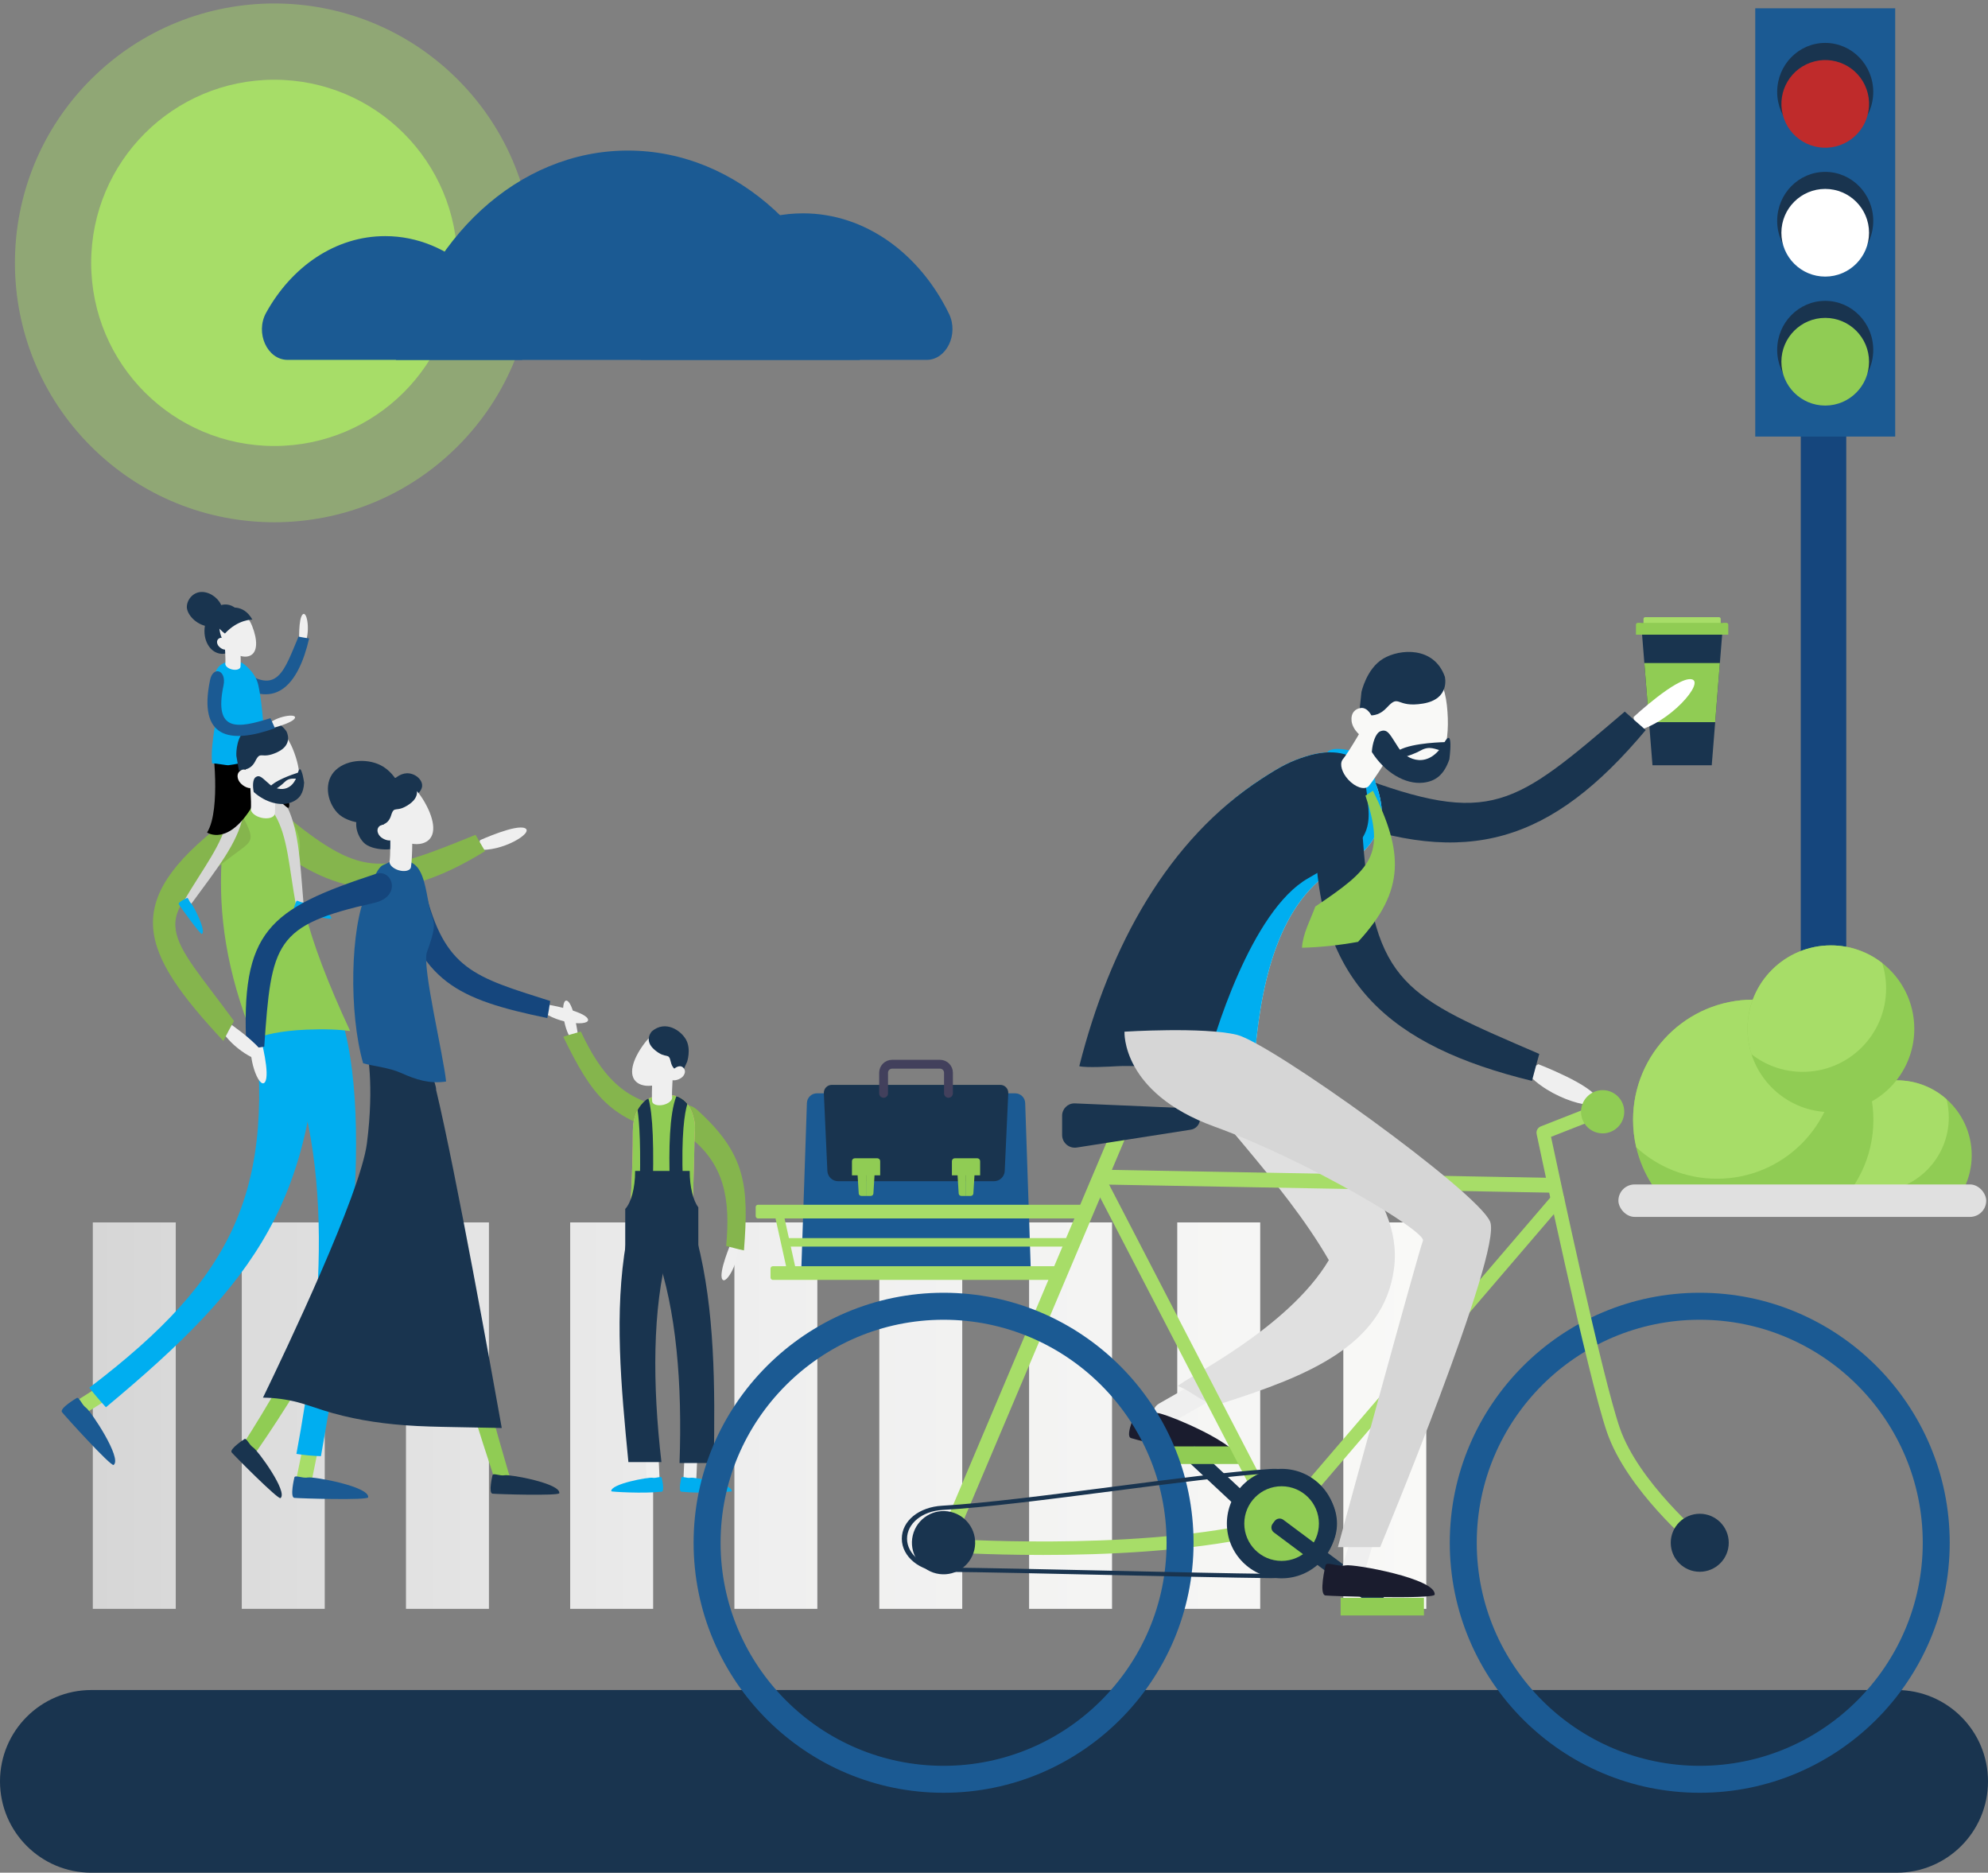 <?xml version="1.0" encoding="UTF-8"?><svg id="Layer_1" xmlns="http://www.w3.org/2000/svg" xmlns:xlink="http://www.w3.org/1999/xlink" viewBox="0 0 1221 1150"><rect x="0" y="0" width="1221" height="1150" fill="#808080" stroke="none"/><defs><style>.cls-1{fill:#fff;}.cls-2{fill:#15467d;}.cls-3{fill:#90cc54;}.cls-4{fill:#1a1c2e;}.cls-5{fill:#d6d6d6;}.cls-6{fill:#85b54d;}.cls-7{fill:#f9f9f7;}.cls-8{fill:#e0e0e0;}.cls-9{stroke:#a7dd68;stroke-miterlimit:10;stroke-width:8.52px;}.cls-9,.cls-10{fill:none;}.cls-11{fill:#bcf0f2;}.cls-12{fill:#1b5a93;}.cls-13{fill:#19344f;}.cls-14{fill:#ff9f9c;}.cls-15{fill:#00aef0;}.cls-16{opacity:.42;}.cls-16,.cls-17{fill:#a7dd68;}.cls-10{stroke:#42405c;stroke-linecap:round;stroke-linejoin:round;stroke-width:5.43px;}.cls-18{fill:#bf2b2b;}.cls-19{fill:url(#New_Gradient_Swatch_1);}.cls-20{fill:#efefef;}</style><linearGradient id="New_Gradient_Swatch_1" x1="57" y1="869.32" x2="876" y2="869.32" gradientUnits="userSpaceOnUse"><stop offset="0" stop-color="#d6d6d6"/><stop offset=".51" stop-color="#efefef"/><stop offset="1" stop-color="#f9f9f7"/></linearGradient></defs><path class="cls-13" d="M1221,1093.91c0,15.49-6.28,29.51-16.43,39.66-10.15,10.15-24.17,16.43-39.66,16.43H56.09C25.11,1150,0,1124.89,0,1093.91,0,1078.42,6.28,1064.4,16.43,1054.25c10.15-10.15,24.17-16.43,39.66-16.43H1164.91c30.98,0,56.09,25.12,56.09,56.09Z"/><g><rect class="cls-2" x="1106" y="71.93" width="27.94" height="601.35"/><g><rect class="cls-12" x="1078.05" y="5.1" width="85.95" height="262.99"/><g><ellipse class="cls-13" cx="1121.02" cy="214.85" rx="29.5" ry="30.1"/><circle class="cls-3" cx="1121.02" cy="222.13" r="26.92"/></g><g><ellipse class="cls-13" cx="1121.02" cy="135.65" rx="29.5" ry="30.1"/><circle class="cls-1" cx="1121.02" cy="142.93" r="26.92"/></g><g><ellipse class="cls-13" cx="1121.02" cy="56.45" rx="29.5" ry="30.1"/><circle class="cls-18" cx="1121.02" cy="63.73" r="26.92" transform="translate(43.87 380.75) rotate(-19.65)"/></g></g></g><path class="cls-19" d="M401.15,987.97h-50.95v-237.3h50.95v237.3Zm100.85-237.3h-50.95v237.3h50.95v-237.3Zm89,0h-50.95v237.3h50.95v-237.3Zm92,0h-50.95v237.3h50.95v-237.3Zm91,0h-50.95v237.3h50.95v-237.3Zm102,0h-50.95v237.3h50.95v-237.3Zm-575.71,0h-50.95v237.3h50.95v-237.3Zm-100.85,0h-50.95v237.3h50.95v-237.3Zm-91.49,0H57v237.3h50.95v-237.3Z"/><g><g><path class="cls-3" d="M1211,709.4c0,14.51-6.73,27.45-17.23,35.87h-57.49c-7.89-6.33-13.65-15.22-16.04-25.4-.78-3.37-1.2-6.87-1.2-10.48,0-25.4,20.59-45.98,45.97-45.98,11.72,0,22.42,4.38,30.54,11.61,9.47,8.42,15.44,20.7,15.44,34.37Z"/><path class="cls-17" d="M1196.93,686.18c0,25.26-20.48,45.75-45.75,45.75-11.93,0-22.8-4.57-30.94-12.05-.78-3.37-1.2-6.87-1.2-10.48,0-25.4,20.59-45.98,45.97-45.98,11.72,0,22.42,4.38,30.54,11.61,.9,3.57,1.37,7.31,1.37,11.15Z"/></g><g><path class="cls-3" d="M1150.61,687.7c0,23.29-10.8,44.06-27.66,57.58h-92.28c-12.67-10.16-21.92-24.43-25.74-40.76-1.25-5.41-1.92-11.03-1.92-16.82,0-40.76,33.04-73.81,73.79-73.81,18.81,0,35.99,7.03,49.02,18.64,15.2,13.51,24.79,33.23,24.79,55.17Z"/><path class="cls-17" d="M1128.02,650.42c0,40.55-32.87,73.43-73.43,73.43-19.16,0-36.6-7.33-49.66-19.34-1.25-5.41-1.92-11.03-1.92-16.82,0-40.76,33.04-73.81,73.79-73.81,18.81,0,35.99,7.03,49.02,18.64,1.44,5.73,2.2,11.73,2.2,17.89Z"/><path class="cls-3" d="M1175.74,631.75c0,28.28-22.93,51.2-51.22,51.2-22.81,0-42.15-14.92-48.77-35.55-1.58-4.93-2.44-10.19-2.44-15.65,0-28.28,22.93-51.2,51.2-51.2,11.87,0,22.77,4.02,31.46,10.79,12.02,9.37,19.76,23.99,19.76,40.41Z"/><path class="cls-17" d="M1158.42,607.01c0,28.28-22.93,51.2-51.2,51.2-11.86,0-22.79-4.04-31.46-10.8-1.58-4.93-2.44-10.19-2.44-15.65,0-28.28,22.93-51.2,51.2-51.2,11.87,0,22.77,4.02,31.46,10.79,1.58,4.93,2.44,10.2,2.44,15.67Z"/></g></g><g><circle class="cls-16" cx="168.46" cy="161.42" r="159.29" transform="translate(-64.8 166.4) rotate(-45)"/><circle class="cls-17" cx="168.46" cy="161.42" r="112.46"/></g><g><path class="cls-12" d="M236.56,145c-30.55,0-57.44,18.71-73.12,47.08-6.84,12.38,.75,28.91,13.16,28.91h144.2c-10.46-43.87-44.22-75.99-84.24-75.99Z"/><path class="cls-12" d="M493.19,131.01c-47.39,0-87.36,38.03-99.75,89.99h175.71c12.13,0,19.82-15.76,13.71-28.3-17.98-36.89-51.4-61.69-89.67-61.69Z"/><path class="cls-12" d="M385.66,92.46c-67.7,0-124.79,54.33-142.49,128.54h284.97c-17.7-74.21-74.79-128.54-142.49-128.54Z"/></g><rect class="cls-8" x="994" y="727.35" width="225.91" height="19.93" rx="9.96" ry="9.96"/><g><path class="cls-17" d="M46.67,867.13c-.22-.23-.41-.48-.59-.75-1.4-2.21-.75-5.13,1.46-6.53l28.72-18.24c2.21-1.4,5.13-.75,6.53,1.46,1.4,2.21,.75,5.13-1.46,6.53l-28.72,18.24c-1.93,1.23-4.41,.88-5.94-.71Z"/><path class="cls-12" d="M47.1,858.51s-10.79,6.33-9.01,8.67,30.12,33.6,31.7,32.42c5.4-4.02-14.08-33.13-16.91-35.09-2.83-1.96-4.24-6.95-5.78-6Z"/><path class="cls-20" d="M294.86,515.93s22.22-10.08,27.69-7.29c5.48,2.79-14.58,14.77-29.24,13.1l1.54-5.81Z"/><path class="cls-6" d="M292.08,512.65c1.92,3.46,3.93,6.72,5.83,10.03-51.98,31.99-88.7,31-135.02-6.86-7.08-5.79-5.95-8.81-.56-14.22-.39-1.36-.47-1.29,0,0,5.39-5.41,7.8-5.21,15,.67,47.08,38.38,58.73,33,114.74,10.38Z"/><path class="cls-17" d="M186.71,913.6c-.31,0-.63-.03-.95-.1-2.56-.52-4.21-3.02-3.69-5.58l6.79-33.34c.52-2.56,3.02-4.21,5.58-3.69,2.56,.52,4.21,3.02,3.69,5.58l-6.79,33.34c-.46,2.24-2.43,3.79-4.63,3.79Z"/><path class="cls-15" d="M197.12,894.21c-5.04-.13-10.08-.64-15.07-1.39,14.99-80.15,26.34-187.72-13.75-262.64,12.17-5.97,24.41-11.81,36.68-17.59,29.3,65.27,4.35,212.66-7.86,281.61Z"/><path class="cls-15" d="M65.05,864.17c-3.55-3.88-6.98-7.83-10.19-11.99,89.22-67.9,115.37-121.46,100.35-234.99,13.63-2.17,27.3-4.16,40.98-5.98-1.48,125.36-38.45,175.86-131.14,252.97Z"/><path class="cls-12" d="M180.79,907.32s-2.93,12.17,0,12.5c2.93,.34,45.09,1.62,45.34-.34,.84-6.68-33.62-12.84-37-12.17-3.38,.68-7.95-1.77-8.34,0Z"/><path class="cls-3" d="M155.82,638.08c6.53-2.58,15.96-5.08,32.41-5.79,11.18-.47,19.95-.08,26.82,.84-28.78-61.76-33.77-92.54-31.16-109.88,1.3-8.65-2.08-17.33-9.02-22.64l-2.7-2.08c-12.57-9.65-30.97-2.76-33.98,12.81-1.01,5.2-1.78,11.15-2.14,17.87-1.65,31.9,2.6,66.6,19.76,108.87Z"/><path class="cls-3" d="M305.21,912.45c-.46-1.5-52.14-150.94-55.67-234.62l15.29-.39c3.48,82.5,48.68,230.83,49.14,232.32l-8.77,2.69Z"/><path class="cls-13" d="M302.49,905.92s-2.65,11.01,0,11.32c2.65,.31,40.81,1.46,41.04-.31,.76-6.04-30.43-11.62-33.49-11.01s-7.2-1.6-7.54,0Z"/><path class="cls-3" d="M154.3,895.9l-7.44-5.37c.9-1.25,84.16-126.15,90.36-213.22l15.4,.65c-6.39,89.68-94.58,212.74-98.33,217.94Z"/><path class="cls-13" d="M150.1,883.73s-9.5,6.16-7.79,8.21c1.71,2.05,28.6,29.15,29.98,28.02,4.71-3.86-14.08-29.38-16.72-31.04-2.64-1.66-4.12-6.11-5.47-5.19Z"/><path class="cls-13" d="M248.34,875.19c-16.94-1.26-33.82-4.07-50.01-9.2-5.12-1.62-10.17-3.48-15.37-4.85-6.99-1.85-14.21-2.79-21.44-2.87,13.86-28.57,59.84-125.1,63.83-156.14,4.7-36.59,0-57.67,0-57.67l37.32,6.74c.93,2.11,2.14,6.11,3.56,11.6,0,0,1.76,4.51,1.64,6.57,11.93,49.57,34.84,176.89,40.3,207.54-9.66-.18-19.33-.37-28.99-.55-10.29-.19-20.58-.39-30.84-1.15Z"/><path class="cls-20" d="M336.52,616.92s21.76,3.75,24.44,8.63c2.68,4.87-18.43,3.64-28.55-5.06l4.11-3.56Z"/><path class="cls-2" d="M337.93,614.7c-.53,3.55-1.04,7.08-1.8,10.49-55.54-11.58-78.53-22.15-92.98-78.68-2.21-8.65,1.1-9.93,7.94-10.17,.18-1.55,.15-1.55,0,0,6.85-.24,7.99,2.28,9.84,9.86,12.12,49.56,30.6,53.69,76.99,68.5Z"/><path class="cls-13" d="M249.82,474.86c-4.19,.15-8.95,3.51-9.95,7.8-1,4.29,2.61,8.23,6.68,9.18,4.07,.95,11.6-4.05,12.6-8.34,1-4.29-4.03-8.83-9.33-8.64Z"/><path class="cls-13" d="M235.4,470.83c-8.24-5.16-21.71-4.91-29.17,2-7.46,6.91-5.64,19.15,.94,26.26s24.35,9.82,36.25,.31c7.94-6.35,2.41-22.04-8.02-28.57Z"/><path class="cls-13" d="M243.32,497.12c-6.09-3.92-15.9-3.97-21.22,.95-5.32,4.92-3.77,13.91,1.15,19.23,4.92,5.32,20.17,5.84,25.48,.92,5.32-4.92,2.31-16.14-5.41-21.1Z"/><path class="cls-20" d="M235.3,505.79c6.84,11,20.05,15.16,26.77,10.98,6.72-4.18,4.42-15.11-2.42-26.11-6.84-11-15.77-13.21-22.49-9.03-6.72,4.18-8.69,13.17-1.85,24.17Z"/><path class="cls-20" d="M232.7,512.66c1.59,2.56,6.17,4.26,8.03,3.1s1.03-3.52-.56-6.08c-1.59-2.56-4.58-4.02-6.44-2.87-1.85,1.15-2.61,3.28-1.02,5.84Z"/><path class="cls-13" d="M229.35,499.78s-2.06-8.49,1.87-14.47c3.93-5.97,14.83-12.14,23.19-3.82,0,0,5.4,6.46-2.94,12.31-8.34,5.85-9.23,.3-11.28,7.01-2.05,6.71-7.7,5.5-7.99,6.94l-2.85-7.98Z"/><path class="cls-12" d="M273.98,664.15c-10.15,1.53-18.48-1.13-27.74-5.29-7.12-3.21-15.87-3.92-23.2-5.9-8.88-30.94-7.89-83.02,2.01-104.69,8.7-19.04,9.08-16.12,12.8-18.22,5.2-2.94,11.58-2.96,16.39,.6,.09,.07,.18,.13,.27,.2,5.58,4.23,6.99,14.66,9.06,25.44,2.07,10.78,5.99,8.3-1.35,28.36-3.16,8.63,10.16,63.27,11.76,79.51Z"/><path class="cls-20" d="M239.58,507.01l13.6-.42c.06,1.86,.31,19.57-.82,26.17-.63,2.01-4.06,2.73-7.66,1.6-3.24-1.02-5.49-3.17-5.45-5.06h-.02c.67-3.96,.56-15.77,.35-22.28Z"/><path class="cls-6" d="M143.72,626.99c-2.43,4.2-4.55,8.2-6.49,12.3-51.59-55.29-63.36-85.32-.37-133.78,9.64-7.41,11.67-6.88,15.8,3.25,3.11,7.63,.63,8.97-8.08,15.38-56.93,41.95-40.56,48.57-.86,102.84Z"/><g><path class="cls-5" d="M186.41,554.67c-1.52,.5-3.06,1-4.59,1.49-4.36-23.63-4.96-42.13-12.97-55.78-5.55-9.47-12.1-16.19-28.48-21.09-.16-7.24-1.87-13.41-1.87-13.41l3.76-.93c16.98,8.4,26.79,17.1,32.76,27.8,8.39,15.07,9.1,34.12,11.39,61.92Z"/><path class="cls-15" d="M182.05,553.39s-2.7,5.77-1.27,6.24c1.43,.47,22.32,5.4,22.64,4.45,1.1-3.24-15.46-9.83-17.21-9.84-1.75,0-3.79-1.69-4.16-.85Z"/><path class="cls-5" d="M117.3,555.28c-1.48-.62-2.96-1.25-4.45-1.88,12.19-20.71,23.87-35.07,26.77-50.62,2.02-10.79,1.48-20.15-7.68-34.6,4.63-5.57,7.38-11.35,7.38-11.35l3.45,1.76c7.31,17.47,9.01,30.48,6.52,42.47-3.55,16.88-15.5,31.73-31.99,54.22Z"/><path class="cls-15" d="M114.84,551.45s-5.82,2.59-5.05,3.87,13.31,18.71,14.18,18.21c2.96-1.73-5.23-17.56-6.55-18.71-1.32-1.16-1.75-3.76-2.58-3.37Z"/><path d="M171.38,478.34c2.13,2.68,6.72,13.16,6.27,16.55-.47,3.55-2.65-1.7-8.63-4.02-3.09-1.2-9.48-3.43-13.63,3.55-15.32,25.79-28.21,16.8-28.21,16.8,4.56-7.15,5.19-21.73,4.96-32.35-.16-7.24-.73-12.64-.73-12.64l5.16-1.28,18.17-4.49c8.87,7.95,12.43,12.6,16.63,17.88Z"/><path class="cls-20" d="M183.79,394.52s-.66-14.8,2.15-17.25c2.81-2.46,5.03,11.56,.77,19.44l-2.92-2.18Z"/><path class="cls-12" d="M183.35,390.94c1.73,.41,4.92,.83,6.51,1.12-6.56,28.48-21.08,45.99-48.01,25.18-4.12-3.18-2.69-3.63-.91-6.13-.02-.83-.11-.55,0,0,1.78-2.5,2.85-3.43,6.65-.54,22.87,17.41,26.85,1.29,35.76-19.63Z"/><path class="cls-15" d="M132.36,424.19c-.73-3.63-.77-4.92-.64-7.95,.38-9.06,9.14-11.94,16.82-9.25,.41,.14,8.2,5.3,10.05,13.49,3,13.29,3.32,31.56,5.36,46.14-8.17-.46-14.89,2.19-23.63,3.29-1.18,.15-8.03-1.3-10.07-1.1-1.37-15.1,5.05-30.01,2.12-44.62Z"/><g><ellipse class="cls-13" cx="137.53" cy="386.37" rx="15.23" ry="11.85" transform="translate(-265.81 460.62) rotate(-80.84)"/><path class="cls-20" d="M136.25,391.88c3.35,8.42,11.93,12.91,17.07,10.87,5.14-2.05,4.91-9.86,1.56-18.27-3.35-8.42-9.22-11.04-14.37-9-5.14,2.05-7.61,7.99-4.26,16.41Z"/><path class="cls-20" d="M137.71,392.19l9.48-.85c.12,1.3,1.01,13.65,.49,18.3-.36,1.43-2.73,2.07-5.29,1.43-2.3-.58-3.96-1.99-4.01-3.31h-.01c.31-2.79-.25-11.03-.66-15.57Z"/><path class="cls-20" d="M133.62,395.68c.78,1.96,3.72,3.69,5.14,3.13,1.42-.56,1.14-2.29,.36-4.25-.78-1.96-2.66-3.34-4.08-2.77-1.42,.56-2.21,1.94-1.43,3.9Z"/><path class="cls-13" d="M136.23,372.72c-1.16-4.47-6.36-8.94-11.82-9.2-5.46-.26-9.44,4.37-9.65,8.92-.21,4.55,5.49,11.44,13.63,12.35,5.43,.6,9.31-6.41,7.85-12.07Z"/><path class="cls-13" d="M139.76,373.71s9.39-3.67,15.24,6.78c0,0-8.73-.26-16.85,8.54,0,0-2.13-1.3-4.84-4.68-2.72-3.38-.23-10.33,6.45-10.63Z"/></g></g><path class="cls-20" d="M150.53,471.92c5.4,13.26,19,20.25,27.11,16.95,8.1-3.3,7.63-15.63,2.23-28.89-5.4-13.26-14.71-17.33-22.81-14.03-8.1,3.3-11.92,12.72-6.53,25.97Z"/><path class="cls-13" d="M145.17,464.26s-.65-9.63,4.74-15.4,18.41-10.45,25.97,.17c0,0,4.67,8.04-5.5,12.85-10.18,4.81-10.11-1.39-13.59,5.53-3.48,6.92-9.42,4.55-9.99,6.07l-1.62-9.22Z"/><path class="cls-20" d="M152.83,472.39l14.96-1.46c.2,2.05,1.77,21.56,1.01,28.91-.55,2.26-4.28,3.3-8.33,2.32-3.64-.88-6.28-3.1-6.38-5.18h-.02c.46-4.41-.54-17.43-1.24-24.58Z"/><path class="cls-20" d="M146.41,478.91c1.26,3.09,5.93,5.79,8.16,4.88,2.23-.91,1.78-3.64,.52-6.72-1.26-3.09-4.24-5.24-6.48-4.33-2.23,.91-3.46,3.09-2.2,6.17Z"/><path class="cls-13" d="M183.42,474.36s-.2,.06-.55,.17c-2.83,.9-15.73,5.19-17.84,9.78-2.37,5.16,6.66-.89,9.62-3.92,2.96-3.03,5.65-2.03,8.29-2.28,2.63-.25,4.37-3.15,.48-3.75Z"/><path class="cls-13" d="M156.93,477.33c2.62-1.93,4.25,.58,8.9,4.51,4.64,3.94,14.11,4.97,17.11-7.11,1.91-7.69,3.84,5.86,3.85,5.87-.35,6.54-2.81,10.07-7.62,12.02-6.64,2.7-15.94,.34-23.32-6.24-.73-3.38-.7-7.74,1.09-9.05Z"/><path class="cls-20" d="M160.1,637.48s6.05,22.38,2.59,27.09c-3.45,4.71-11.62-15.94-7.8-29.43l5.21,2.34Z"/><path class="cls-2" d="M162.29,642.74c-3.74,.52-6.87,1.11-10.92,1.71-3.74-73.02,13.49-86.07,79.51-107.84,10.1-3.33,16.27,13.98-1.15,17.86-61.18,13.61-63.04,24.51-67.43,88.26Z"/><path class="cls-20" d="M142.36,629.41c4.97,3.55,19.57,14.41,19.97,19.75,.4,5.43-14.97-1.91-23.67-12.79,1.15-2.31,2.39-4.61,3.7-6.96Z"/><path class="cls-20" d="M166.6,447.32s13.1-3.25,14.52-6.34c1.42-3.09-11.4-1.41-17.19,4.35l2.66,1.99Z"/><path class="cls-12" d="M166.1,441.01c.95,2.09,1.9,4.12,2.79,6.17-27.72,9.9-47.42,6.36-39.84-29.74,1.8-8.59,10.23-6.06,8.22,3.52-6.12,29.1,8.99,26.28,28.83,20.05Z"/><g><path class="cls-20" d="M448.85,763.61s-7.56,17.62-5.29,21.88,11.38-11.7,9.82-23.19l-4.54,1.31Z"/><path class="cls-6" d="M415.03,684.37c-2.01,5.44,2.1,9.21,6.88,12.71,23.37,17.06,26.73,39.68,24.09,68.07,3.67,.87,7.19,1.97,10.93,2.7,3.09-39.75,1.2-59.3-28.83-86.36-4.33-3.91-10.45-4.22-13.07,2.88Z"/><path class="cls-20" d="M355.06,636.23s-2.4-19.03-6.53-21.55c-4.12-2.52-3.88,15.85,3.27,24.97l3.25-3.43Z"/><path class="cls-6" d="M424.35,687.43c-1.02-5.71-6.47-6.88-12.37-7.47-28.79-2.88-43.14-20.67-55.24-46.5-3.61,1.11-7.2,1.94-10.79,3.2,17.46,35.84,29,51.74,68.6,59.87,5.71,1.17,11.15-1.65,9.81-9.1Z"/><path class="cls-20" d="M400.58,912.97c.26,.04,.52,.06,.79,.04,2.18-.1,3.86-1.94,3.76-4.12l-1.28-28.35c-.1-2.18-1.95-3.86-4.12-3.76-2.18,.1-3.86,1.94-3.76,4.12l1.28,28.35c.09,1.91,1.51,3.44,3.33,3.72Z"/><path class="cls-15" d="M406.42,907.47s2,8.32,0,8.55c-11.19,1.29-30.96,.05-31-.23-.58-4.57,22.99-8.78,25.3-8.32,2.31,.46,5.44-1.21,5.7,0Z"/><path class="cls-13" d="M410.3,768.17c-11.01-2.53-14.61-3.3-25.67-5.58-7.5,43.25-3.23,88.27,1.32,135.24h20.29c-5.57-47.97-5.55-94.15,4.06-129.66Z"/><path class="cls-20" d="M424.29,912.97c-.26,.04-.52,.06-.79,.04-2.18-.1-3.86-1.94-3.76-4.12l1.28-28.35c.1-2.18,1.95-3.86,4.12-3.76,2.18,.1,3.86,1.94,3.76,4.12l-1.28,28.35c-.09,1.91-1.51,3.44-3.33,3.72Z"/><path class="cls-15" d="M418.45,907.47s-2,8.32,0,8.55c11.19,1.29,30.96,.05,31-.23,.58-4.57-22.99-8.78-25.3-8.32-2.31,.46-5.44-1.21-5.7,0Z"/><path class="cls-13" d="M403.05,769.5c10.78-3.4,14.3-4.44,25.15-7.59,10.89,42.52,11.01,89.34,10.19,136.53h-21.04c1.76-48.26-1.92-94.3-14.3-128.94Z"/><path class="cls-14" d="M426.52,700.44c.05-5.24,.77-8.58-.18-12.8-1.43-6.33-3.82-11.2-9.52-13.97-5.7-2.77-17.85-.29-20.25,1.85-4.94,4.4-7.91,9.96-7.9,19.63,.04,22.25-1.48,46.18-2.73,69.26,14.66-.88,25.68-.23,40.34-1.46-1.54-20.5,.04-42.39,.23-62.51Z"/><path class="cls-3" d="M426.29,762.95c-1.53-20.49,.05-42.39,.24-62.5,.05-5.25,.77-8.59-.19-12.8-.87-3.84-2.08-7.14-4.17-9.75-1.36-1.71-3.09-3.13-5.34-4.22-.44-.21-.91-.39-1.41-.53-5.1-1.56-13.35-.21-17.17,1.43-.73,.32-1.31,.64-1.67,.96-2.01,1.79-3.7,3.77-4.98,6.15-1.89,3.45-2.93,7.74-2.92,13.48,.04,22.25-1.48,46.18-2.73,69.26,14.67-.88,25.67-.23,40.34-1.47Z"/><path class="cls-20" d="M413.88,653.61l-12.48-1.22c-.17,1.71-1.48,17.98-.84,24.11,.46,1.89,3.57,2.75,6.95,1.94,3.04-.74,5.24-2.58,5.32-4.32h.01c-.38-3.68,.45-14.53,1.03-20.5Z"/><path class="cls-20" d="M416.77,656.78c-7.12,9.58-19.57,12.38-25.43,8.03-5.85-4.35-2.9-14.21,4.23-23.79,7.12-9.58,15.49-10.92,21.35-6.57,5.85,4.35,6.97,12.76-.15,22.34Z"/><path class="cls-13" d="M422.03,651.99s2.54-7.64-.61-13.43c-3.15-5.79-12.69-12.28-21-5.28,0,0-5.45,5.52,1.76,11.53,7.21,6.01,8.45,.98,9.82,7.3,1.36,6.32,6.65,5.64,6.8,6.99l3.23-7.11Z"/><path class="cls-13" d="M411.39,725.88l7.99-.28c-1.01-29.2,1.09-42.13,2.78-47.7-1.36-1.71-3.09-3.13-5.34-4.22-.44-.21-.91-.39-1.41-.53-4.32,10.92-4.69,33.3-4.02,52.74Z"/><path class="cls-13" d="M392.74,735.76l7.98,.28c1.09-31.5,.27-52.08-2.48-61.48-.73,.32-1.31,.64-1.67,.96-2.01,1.79-3.7,3.77-4.98,6.15,1.12,7.51,2.21,22.98,1.15,54.08Z"/><path class="cls-13" d="M390.08,719.3c0-.08,0-.15,0-.23h33.53c0,.08,0,.15,0,.23,0,9.61,2.15,17.95,5.29,22.14v36.1h-44.89v-35.16c3.57-3.78,6.07-12.69,6.07-23.08Z"/><path class="cls-20" d="M419.69,660.71c-1.66,2.23-5.99,3.43-7.61,2.23-1.61-1.2-.67-3.31,.98-5.54,1.66-2.23,4.52-3.34,6.13-2.14,1.61,1.2,2.15,3.22,.49,5.45Z"/></g></g><g><g><polygon class="cls-13" points="1058.3 382.49 1056.32 407.16 1053.44 443.46 1051.33 469.94 1014.93 469.94 1012.82 443.46 1009.94 407.16 1007.96 382.49 1058.3 382.49"/><polygon class="cls-3" points="1056.32 407.16 1053.44 443.46 1012.82 443.46 1009.94 407.16 1056.32 407.16"/><path class="cls-17" d="M1010.48,379h45.29c.59,0,1.06,.48,1.06,1.06v7.65h-47.42v-7.65c0-.59,.48-1.06,1.06-1.06Z"/><path class="cls-3" d="M1005.88,382.49h54.49c.61,0,1.11,.5,1.11,1.11v6.15h-56.71v-6.15c0-.61,.5-1.11,1.11-1.11Z"/></g><g><path class="cls-20" d="M710.05,872.61c-.3-.35-.58-.73-.82-1.15-1.91-3.36-.75-7.63,2.61-9.54l43.69-24.92c3.35-1.91,7.63-.74,9.54,2.61,1.91,3.36,.75,7.63-2.61,9.54l-43.69,24.92c-2.94,1.68-6.58,.99-8.72-1.46Z"/><path class="cls-4" d="M698.54,865.04s-8.05,16.66-3.92,18.06c4.12,1.41,64.63,16.49,65.6,13.74,3.32-9.38-44.54-29.1-49.64-29.19-5.09-.08-10.93-5.05-12.04-2.62Z"/><path class="cls-8" d="M708.69,632.4c31.58,48.2,78.86,91.88,107.46,141.43-25.12,42.19-87.66,72.05-92.73,77.34,9.58,3.25,17.55,13.66,27.86,10.36,51.84-16.6,98.79-35.24,104.92-82.69,6.12-47.45-45.72-84.65-66.79-115.65-21.07-31-49.46-25.03-80.73-30.79Z"/><path class="cls-13" d="M726.98,894.95l6.61-7.09,56.96,53.15c1.54,1.44,1.62,3.85,.19,5.39l-1.4,1.5c-1.44,1.54-3.85,1.62-5.39,.19l-56.96-53.15Z"/><rect class="cls-3" x="711.68" y="888.21" width="51.17" height="10.82"/><path class="cls-1" d="M1003.35,440.28s26.44-24.53,35.42-23.18c8.98,1.35-13.54,27.54-34.87,32.05l-.55-8.86Z"/><path class="cls-13" d="M997.91,436.98c4.32,3.94,8.65,7.59,12.87,11.34-57.91,69.18-109.87,84.98-192.54,53.57-12.64-4.8-12.47-9.57-7.44-19.68-1.18-1.73-1.26-1.58,0,0,5.02-10.11,8.51-10.95,21.35-6.09,83.98,31.79,97.79,18.79,165.76-39.14Z"/><path class="cls-17" d="M791.25,933.72c-.95,0-1.91-.33-2.69-1-1.74-1.49-1.94-4.1-.45-5.84l165.4-193.04c1.49-1.74,4.1-1.94,5.84-.45,1.74,1.49,1.94,4.1,.45,5.84l-165.4,193.04c-.82,.96-1.98,1.45-3.15,1.45Z"/><path class="cls-17" d="M580.39,953.09c-.63,0-1.26-.12-1.87-.39-2.43-1.04-3.56-3.87-2.52-6.31l106.52-251.63c1.04-2.45,3.85-3.58,6.27-2.54,2.43,1.04,3.56,3.87,2.52,6.31l-106.52,251.63c-.77,1.83-2.54,2.93-4.4,2.93Z"/><path class="cls-17" d="M640.05,954.87c-34.88,0-60.07-1.75-60.6-1.79-2.28-.16-4-2.15-3.83-4.43,.16-2.28,2.15-4.02,4.43-3.83,1.1,.08,111.23,7.73,190.07-9.34,2.24-.49,4.44,.94,4.92,3.17,.48,2.24-.94,4.44-3.17,4.93-42.15,9.13-92.99,11.3-131.82,11.3Z"/><path class="cls-12" d="M1043.96,1100.92c-84.65,0-153.53-68.87-153.53-153.53s68.87-153.53,153.53-153.53,153.53,68.87,153.53,153.53-68.87,153.53-153.53,153.53Zm0-290.48c-75.52,0-136.96,61.44-136.96,136.96s61.44,136.96,136.96,136.96,136.96-61.44,136.96-136.96-61.44-136.96-136.96-136.96Z"/><path class="cls-12" d="M579.53,1100.92c-84.65,0-153.53-68.87-153.53-153.53s68.87-153.53,153.53-153.53,153.53,68.87,153.53,153.53-68.87,153.53-153.53,153.53Zm0-290.48c-75.52,0-136.96,61.44-136.96,136.96s61.44,136.96,136.96,136.96,136.96-61.44,136.96-136.96-61.44-136.96-136.96-136.96Z"/><path class="cls-17" d="M952.98,732.4s-.09,0-.13,0l-273.59-4.97c-3.18-.06-5.7-2.14-5.62-4.65,.07-2.51,2.75-4.48,5.89-4.44l273.59,4.97c3.18,.06,5.7,2.14,5.62,4.65-.07,2.47-2.63,4.44-5.75,4.44Z"/><circle class="cls-13" cx="579.53" cy="947.39" r="19.42" transform="translate(-475.67 1293.75) rotate(-76.72)"/><circle class="cls-13" cx="579.53" cy="947.39" r="7.38" transform="translate(-475.67 1293.75) rotate(-76.72)"/><path class="cls-17" d="M1046.62,944.21c-.41-.33-40.28-34.06-51.78-67.35-10.77-31.21-37.46-156.34-42.22-178.74l24.07-9.44c.18-.07,.35-.15,.51-.25,1.79-1.01,2.6-3.18,1.84-5.14-.4-1.01-1.16-1.77-2.07-2.2-.48-.23-1.01-.38-1.56-.4-.58-.05-1.18,.05-1.74,.27l-4.41,1.74-22.93,9c-1.89,.75-2.97,2.73-2.55,4.71,1.28,6.05,31.26,148.53,43.23,183.18,12.24,35.46,52.55,69.55,54.26,70.99,.78,.65,1.72,.96,2.67,.96,1.18,0,2.35-.5,3.18-1.47,1.46-1.76,1.23-4.37-.51-5.85Z"/><circle class="cls-13" cx="1043.96" cy="947.39" r="17.81"/><path class="cls-13" d="M736.99,687.2c0-3.54-2.79-6.44-6.32-6.6l-70.76-3.04c-4.18,0-7.57,3.39-7.57,7.57v11.83c0,4.8,4.29,8.47,9.03,7.72l70.04-10.97c3.21-.5,5.58-3.27,5.58-6.52h0Z"/><circle class="cls-13" cx="1043.96" cy="947.39" r="7.38" transform="translate(-283.08 471.62) rotate(-22.5)"/><path class="cls-11" d="M848.47,495.29c-3.23-25.72-19.63-39.34-46.62-30.7-9.02,2.88-14.56,5.62-26.73,13.52-57.78,37.47-76.77,91.79-86.37,160.37,4.04,1.08,8.14,1.97,12.29,1.72,7.52-.45,14.44-4.56,21.95-5.08,12.33-.85,23.19,7.91,35.31,10.29,4.24,.83,8.46,.87,12.63,.3,4.09-46.35,16.21-97.16,55.38-115.58,24.05-11.31,22.34-33.45,22.16-34.83Z"/><path class="cls-20" d="M944.84,653.53s33.68,12.89,36.44,21.54c2.76,8.65-30.69,.01-44.15-17.13l7.71-4.41Z"/><path class="cls-15" d="M828.62,460.75s-10.77-2.62-13.48,1.31c-2.71,3.93-.07,16.87,6.74,22.89,6.8,6.02,15.31,8.81,18.58,12.98,3.27,4.17,4.78-10.87,4.78-10.87,0,0-.26-10.83-2.69-15.65-2.43-4.81-13.93-10.66-13.93-10.66Z"/><g><path class="cls-12" d="M633.08,779.34h-140.92l3.43-102c.11-3.32,2.83-5.95,6.15-5.95h121.76c3.32,0,6.04,2.63,6.15,5.95l3.43,102Z"/><path class="cls-13" d="M610.48,725.37h-95.72c-3.53,0-6.44-2.78-6.6-6.31l-2.17-47.74c-.13-2.79,2.1-5.12,4.89-5.12h103.49c2.79,0,5.01,2.33,4.89,5.12l-2.17,47.74c-.16,3.53-3.07,6.31-6.6,6.31Z"/><path class="cls-10" d="M542.69,671.41v-12.66c0-2.88,2.34-5.22,5.22-5.22h29.41c2.88,0,5.22,2.34,5.22,5.22v12.66"/><g><g><g><path class="cls-3" d="M528.21,718.34c-.92,0-1.64,.77-1.59,1.69l.8,12.89c.05,.84,.75,1.49,1.59,1.49h2.92v-16.07h-3.72Z"/><path class="cls-3" d="M535.64,718.34h-3.72v16.07h2.92c.84,0,1.53-.65,1.59-1.49l.8-12.89c.06-.91-.67-1.69-1.59-1.69Z"/></g><path class="cls-3" d="M525.01,711.28h13.83c.97,0,1.75,.79,1.75,1.75v8.73h-17.33v-8.73c0-.97,.79-1.75,1.75-1.75Z"/></g><g><g><path class="cls-3" d="M589.6,718.34c-.92,0-1.64,.77-1.59,1.69l.8,12.89c.05,.84,.75,1.49,1.59,1.49h2.92v-16.07h-3.72Z"/><path class="cls-3" d="M597.03,718.34h-3.72v16.07h2.92c.84,0,1.53-.65,1.59-1.49l.8-12.89c.06-.91-.67-1.69-1.59-1.69Z"/></g><path class="cls-3" d="M586.4,711.28h13.83c.97,0,1.75,.79,1.75,1.75v8.73h-17.33v-8.73c0-.97,.79-1.75,1.75-1.75Z"/></g></g></g><rect class="cls-17" x="473.25" y="777.57" width="179.5" height="8.41" rx="1.4" ry="1.4"/><rect class="cls-17" x="464.13" y="739.83" width="203.05" height="8.41" rx="1.4" ry="1.4"/><rect class="cls-17" x="479.63" y="744.04" width="5.42" height="37.74" transform="translate(-153.36 122.15) rotate(-12.47)"/><rect class="cls-17" x="482.34" y="760.3" width="177.2" height="5.22"/><line class="cls-9" x1="673.96" y1="722.76" x2="787.11" y2="941.06"/><circle class="cls-13" cx="787.14" cy="935.61" r="33.61"/><circle class="cls-3" cx="787.14" cy="935.61" r="22.92"/><path class="cls-13" d="M780.61,969.11c-.19,0-.38,0-.57,0-24.33-.28-61.21-1.1-96.87-1.9-38.56-.87-78.44-1.76-104.44-2.01-13.7-.13-24.85-9.23-24.85-20.28s10.64-19.49,24.76-20.28h0c26.13-1.46,65.9-6.6,104.36-11.58,35.6-4.61,72.41-9.37,96.93-10.96,10.06-.65,19.85,2.2,27.6,8.04,8.66,6.52,13.63,15.8,13.63,25.47,0,9.1-4.37,17.63-12.31,24.01-7.63,6.14-17.64,9.5-28.23,9.5Zm-201.75-41.86c-12.41,.69-21.77,8.28-21.77,17.66s9.72,17.54,21.68,17.66c26.03,.25,65.92,1.15,104.49,2.01,35.65,.8,72.51,1.63,96.82,1.9,.17,0,.35,0,.52,0,9.75,0,18.95-3.09,25.98-8.74,7.32-5.89,11.36-13.75,11.36-22.15,0-8.94-4.59-17.52-12.59-23.54-7.08-5.33-16.01-7.95-25.16-7.35-24.4,1.59-61.15,6.34-96.68,10.94-38.53,4.98-78.38,10.14-104.65,11.6h0Z"/><path class="cls-13" d="M850.65,979.86l-5.8,7.77-62.44-46.58c-1.69-1.26-2.04-3.65-.78-5.34l1.23-1.65c1.26-1.69,3.65-2.04,5.34-.78l62.44,46.58Z"/><rect class="cls-3" x="823.4" y="981.21" width="51.17" height="10.82"/><path class="cls-15" d="M848.47,495.29c-3.23-25.72-19.63-39.34-46.62-30.7-9.02,2.88-14.56,5.62-26.73,13.52-57.78,37.47-76.77,91.79-86.37,160.37,4.04,1.08,8.14,1.97,12.29,1.72,7.52-.45,14.44-4.56,21.95-5.08,12.33-.85,23.19,7.91,35.31,10.29,4.24,.83,8.46,.87,12.63,.3,4.09-46.35,16.21-97.16,55.38-115.58,24.05-11.31,22.34-33.45,22.16-34.83Z"/><path class="cls-13" d="M840.46,496.32c1.59,19.41-8.16,26.54-37.14,43.09-34.79,19.87-58.52,97.74-63.19,118.47-6.02-2.55-17.2-3.58-23.65-3.15-7.52,.52-22.61-.43-30.13,0-4.15,.24-19.43,1.09-23.47,0,18.66-73.89,54.46-139.17,112.23-176.64,12.18-7.9,17.72-10.64,26.75-13.51,16.39-5.24,28.9-2.28,36.87,6.65-4.45-2.17-.36-.37,1.72,25.09Z"/><path class="cls-13" d="M945.4,647.21c-1.63,5.61-2.99,11.12-4.49,16.55-87.64-21.42-131.9-60.67-133.08-149.1-.21-16.01,26.88-31.29,29.26,1.1,6.59,89.55,26.32,96.04,108.31,131.44Z"/><path class="cls-7" d="M840.82,438.44c2.36,21.62,19.33,37.51,32.54,36.07,13.21-1.44,17.67-19.66,15.31-41.29-2.36-21.62-14.27-31.46-27.48-30.02-13.21,1.44-22.73,13.61-20.37,35.23Z"/><path class="cls-7" d="M843.75,434.74l20.08,10.89c-1.49,2.75-16.11,28.65-23.32,37.26-2.62,2.38-8.2,.52-12.47-4.17-3.84-4.21-5.27-9.25-3.63-11.96l-.02-.02c4.32-5.16,14.14-22.4,19.35-32Z"/><path class="cls-13" d="M887.87,455.72s-.31,0-.87,.02c-4.51,.13-25.15,1.02-30.15,6.85-5.61,6.55,10.11,1.48,15.7-1.71,5.59-3.19,9.1-.6,13.06,.13,3.95,.73,7.7-2.78,2.27-5.28Z"/><path class="cls-13" d="M836.18,425.01s3.06-14.35,13.35-20.53c10.29-6.18,31.27-7.6,37.87,11.08,0,0,3.48,13.7-13.4,16.49-16.88,2.79-14.19-6.25-22.16,2.41-7.97,8.67-15.65,2.72-17.14,4.7l1.48-14.15Z"/><path class="cls-7" d="M830.13,442.86c.55,5.03,6.25,10.93,9.89,10.53,3.64-.4,4.11-4.58,3.56-9.61-.55-5.03-4.02-9.42-7.66-9.02-3.64,.4-6.34,3.07-5.8,8.1Z"/><path class="cls-13" d="M847.92,449.02c4.63-1.72,5.97,2.61,11.12,10.3,5.14,7.69,18.55,13.15,27.96-3.25,6-10.45,3.17,10.16,3.18,10.18-3.24,9.42-8.31,13.54-16.15,14.39-10.82,1.18-23.44-6.15-31.48-18.85,.34-5.24,2.21-11.61,5.37-12.78Z"/><path class="cls-20" d="M829.05,975.99c-.46-.04-.92-.13-1.38-.27-3.7-1.11-5.8-5.01-4.69-8.71l14.43-48.19c1.11-3.7,5.01-5.8,8.71-4.69,3.7,1.11,5.8,5.01,4.69,8.71l-14.43,48.19c-.97,3.24-4.08,5.25-7.32,4.96Z"/><path class="cls-4" d="M814.11,961.27s-4.33,17.98,0,18.48c4.33,.5,66.66,2.39,67.03-.5,1.25-9.87-49.71-18.98-54.7-17.98-5,1-11.76-2.61-12.32,0Z"/><path class="cls-5" d="M690.65,633.54s-2.12,37.48,55.21,58.29c57.33,20.81,130.54,64.55,128.09,70.11-2.45,5.56-52.24,188.13-52.24,188.13h25.96s75.33-181.22,67.55-199.86c-7.79-18.64-134.89-109.79-155.57-114.76-20.68-4.97-68.99-1.91-68.99-1.91Z"/><path class="cls-3" d="M843.26,485.58q-2.3,1.51-4.61,3.02c12.19,36.54,3.81,44.77-30.83,68.11-2.97,8.33-7.56,16.22-8.17,25.28,11.22-.23,23.42-1.62,34.45-3.61,29.51-31.89,27.49-55.61,9.15-92.8Z"/><path class="cls-3" d="M997.58,682.72c0,.97-.1,1.91-.29,2.8-1.28,5.99-6.61,10.47-12.98,10.47-4.17,0-7.92-1.93-10.33-4.95-1.28-1.57-2.22-3.48-2.65-5.55-.19-.89-.29-1.83-.29-2.78,0-1.01,.12-2,.34-2.94,1.33-5.91,6.61-10.33,12.94-10.33,7.34,0,13.27,5.94,13.27,13.27Z"/></g></g></svg>